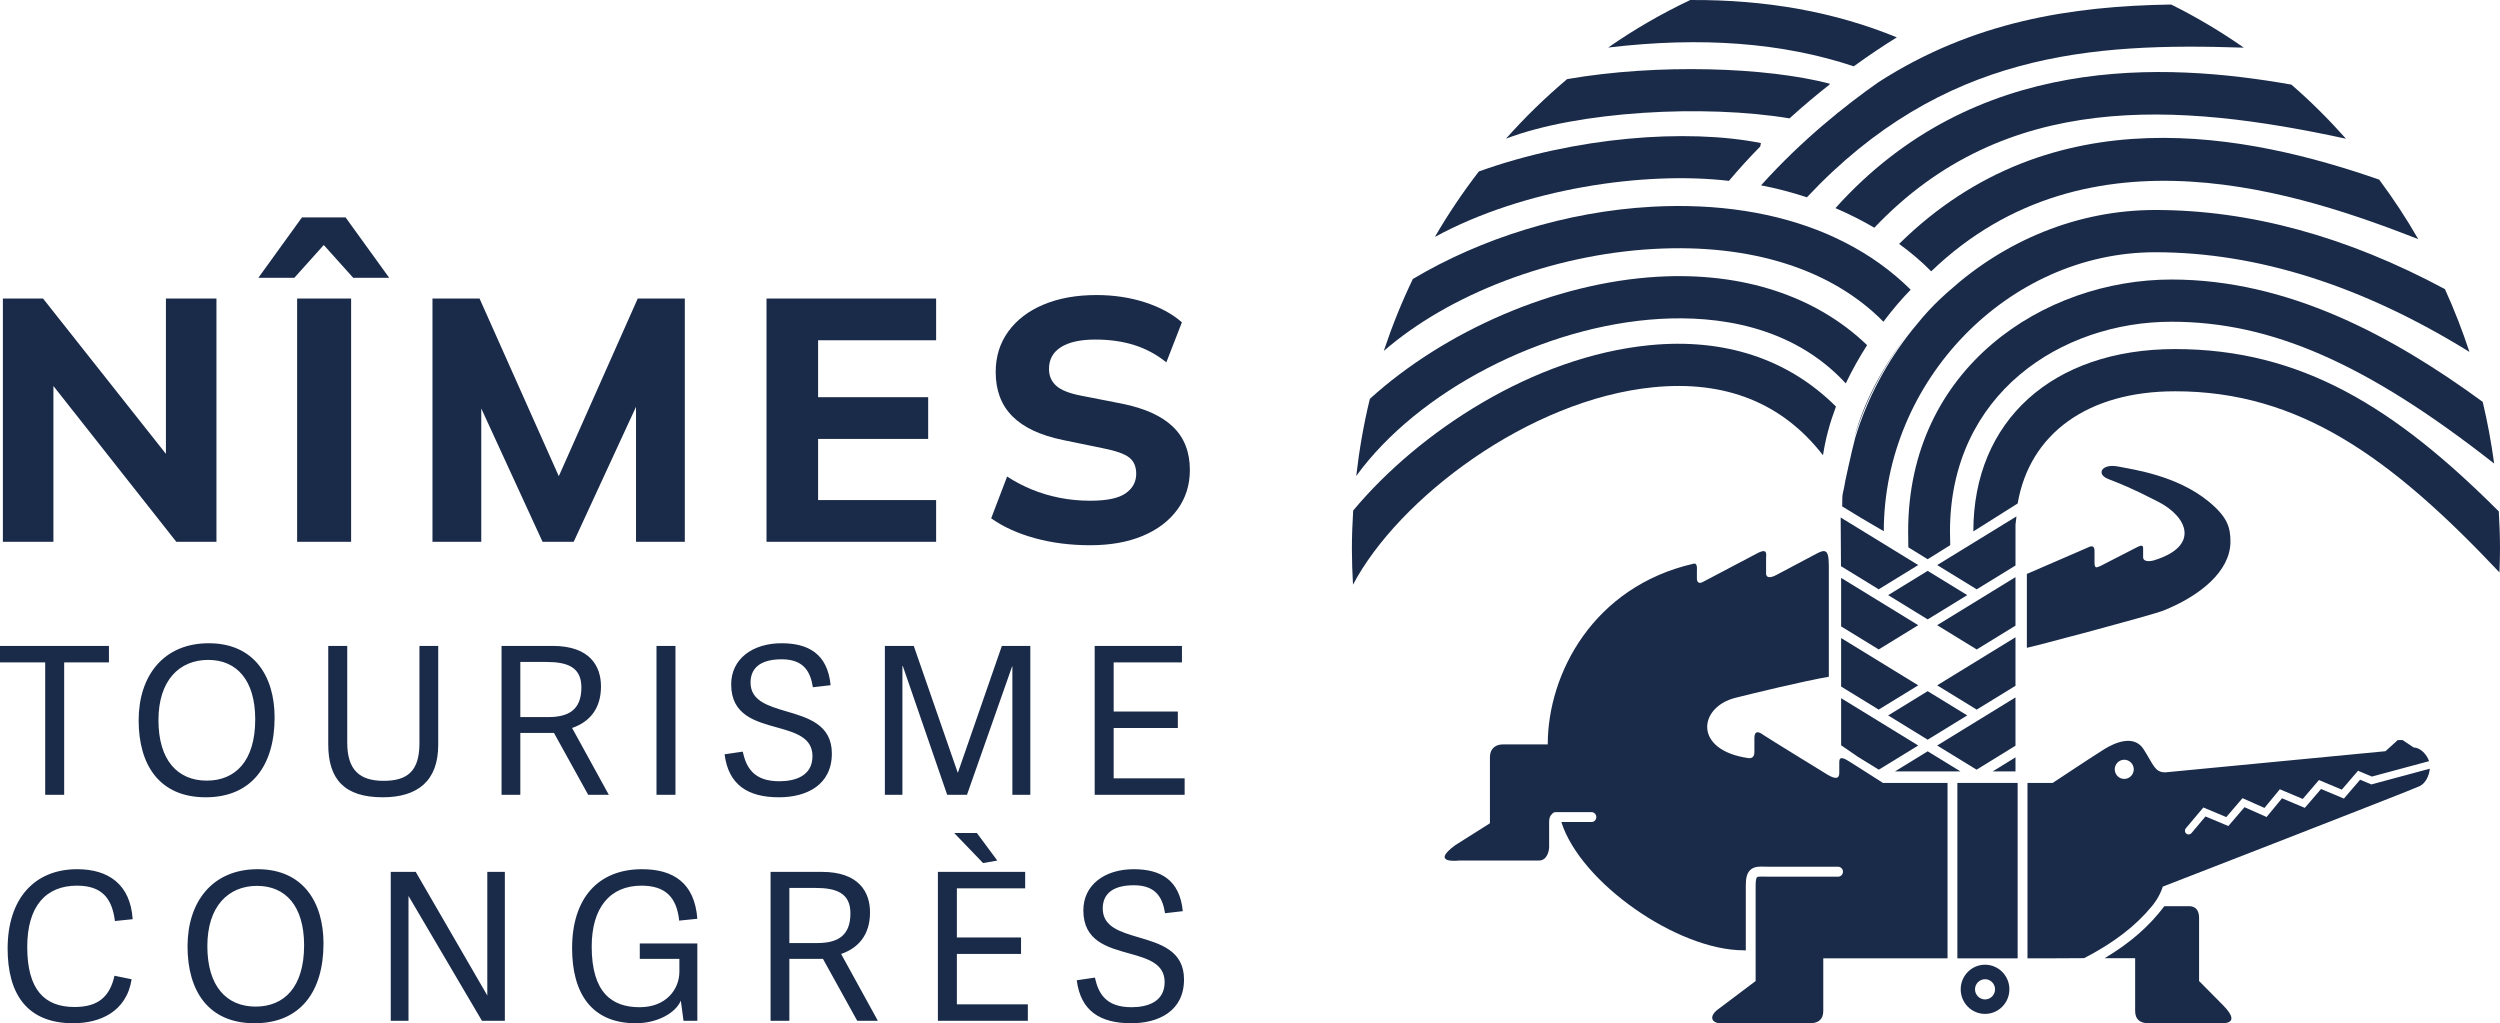 <svg width="215" height="88" viewBox="0 0 215 88" fill="none" xmlns="http://www.w3.org/2000/svg">
<g clip-path="url(#clip0_1304_2949)">
<path d="M164.369 28.369C162.394 30.808 160.385 34.138 159.456 37.666C160.49 34.253 162.181 31.102 164.369 28.369Z" fill="#1A2B4A"/>
<path d="M164.764 27.887C164.736 27.919 164.711 27.948 164.681 27.982L164.764 27.887Z" fill="#1A2B4A"/>
<path d="M151.449 15.941C151.467 15.917 151.485 15.9 151.504 15.88C151.485 15.9 151.467 15.917 151.447 15.939C151.449 15.939 151.449 15.941 151.449 15.941Z" fill="#1A2B4A"/>
<path d="M164.101 45.702L164.116 47.068L165.779 48.094L167.719 46.883L167.699 45.702C167.699 33.864 177.28 27.669 186.744 27.669C195.312 27.669 203.515 31.246 214.498 39.866C214.254 38.067 213.927 36.296 213.513 34.56C205.69 28.838 196.718 24.039 186.744 24.039C175.766 24.039 164.101 31.631 164.101 45.702Z" fill="#1A2B4A"/>
<path d="M148.687 15.555C149.566 14.511 150.468 13.526 151.38 12.6L151.439 12.303C145.065 11.032 135.481 11.765 127.181 14.746C125.808 16.531 124.54 18.407 123.399 20.376C131.074 16.201 141.442 14.704 148.687 15.555Z" fill="#1A2B4A"/>
<path d="M153.899 10.18C155.075 9.112 156.234 8.143 157.342 7.272L157.361 7.198C151.941 5.777 142.569 5.452 134.772 6.804C132.903 8.38 131.144 10.088 129.513 11.926C135.711 9.552 146.563 8.964 153.899 10.18Z" fill="#1A2B4A"/>
<path d="M159.422 5.703C160.839 4.678 162.105 3.846 163.126 3.213C157.784 1.025 151.92 -0.037 145.363 0.001C142.899 1.168 140.535 2.531 138.305 4.089C146.328 3.136 153.271 3.661 159.422 5.703Z" fill="#1A2B4A"/>
<path d="M151.504 15.879C151.485 15.9 151.467 15.917 151.449 15.94C152.791 16.196 154.11 16.546 155.393 16.969C167.094 4.503 179.845 3.663 192.968 4.098C190.981 2.708 188.894 1.469 186.721 0.389C178.116 0.523 169.688 1.847 161.572 7.051C158.668 9.084 154.962 12.044 151.504 15.879Z" fill="#1A2B4A"/>
<path d="M157.848 17.898C159.018 18.401 160.137 18.966 161.193 19.584C172.429 7.737 187.263 8.794 201.754 11.929C200.284 10.276 198.723 8.717 197.06 7.277C186.081 5.338 169.825 4.554 157.848 17.898Z" fill="#1A2B4A"/>
<path d="M163.324 20.975C164.339 21.714 165.265 22.503 166.082 23.335C179.644 10.302 198.086 16.717 207.969 20.564C206.947 18.783 205.822 17.08 204.611 15.448C193.412 11.56 176.523 7.978 163.324 20.975Z" fill="#1A2B4A"/>
<path d="M142.207 33.301C148.387 32.692 153.282 34.652 156.763 39.133L156.785 39.116C156.997 37.708 157.385 36.312 157.893 34.963C153.79 30.871 148.297 29.051 141.859 29.687C131.868 30.671 122.036 37.115 116.373 43.906C116.307 44.994 116.263 46.091 116.263 47.199C116.263 48.233 116.3 49.261 116.358 50.281C120.271 42.872 131.457 34.362 142.207 33.301Z" fill="#1A2B4A"/>
<path d="M142.764 27.425C147.528 27.149 154.085 27.924 158.737 32.972C159.287 31.814 159.914 30.71 160.571 29.681C156.177 25.46 149.871 23.378 142.56 23.8C133.69 24.312 124.24 28.467 117.808 34.3C117.282 36.459 116.895 38.675 116.636 40.934C121.937 33.633 132.737 28.005 142.764 27.425Z" fill="#1A2B4A"/>
<path d="M161.973 27.668C162.765 26.613 163.568 25.681 164.318 24.913C162.68 23.291 160.781 21.928 158.646 20.842C158.536 20.787 158.427 20.732 158.315 20.679C157.965 20.507 157.612 20.341 157.249 20.181C157.192 20.158 157.137 20.132 157.079 20.108C152.78 18.275 147.673 17.468 142.03 17.782C134.676 18.19 127.336 20.513 121.504 23.994C120.547 25.986 119.713 28.053 119.005 30.181C124.596 25.331 133.375 21.9 142.228 21.409C150.584 20.943 157.536 23.157 161.973 27.668Z" fill="#1A2B4A"/>
<path d="M167.623 25.019C172.404 20.714 178.636 18.059 185.353 18.059C193.515 18.059 201.865 20.352 210.265 24.865C211.064 26.612 211.761 28.418 212.372 30.266C203.203 24.581 194.129 21.693 185.353 21.693C172.676 21.693 162.007 32.786 162.007 45.688L160.117 44.58L158.428 43.551C158.428 42.143 158.483 42.698 158.698 41.338C158.698 41.338 159.222 38.882 159.543 37.669C160.579 34.258 162.27 31.107 164.456 28.371C164.562 28.242 164.666 28.11 164.77 27.988C164.796 27.956 164.824 27.925 164.851 27.892C166.166 26.23 167.623 25.019 167.623 25.019Z" fill="#1A2B4A"/>
<path d="M169.708 45.702L173.519 43.298C174.552 37.291 179.537 33.651 187.062 33.651C197.74 33.651 205.613 39.326 214.953 49.227C214.976 48.552 215 47.879 215 47.197C215 46.117 214.959 45.05 214.897 43.983C205.989 35.073 197.933 30.02 187.062 30.02C176.521 30.02 169.708 36.175 169.708 45.702Z" fill="#1A2B4A"/>
<path d="M191.819 46.58C191.819 45.353 191.556 44.444 189.914 43.108C187.193 40.895 183.514 40.385 182.14 40.118C180.763 39.852 180.235 40.76 181.292 41.187C182.352 41.615 183.144 41.88 185.629 43.163C188.115 44.444 189.228 46.953 185.26 48.184C184.92 48.287 184.309 48.345 184.309 47.916V47.33C184.309 47.061 184.361 46.795 183.886 47.008L180.659 48.664C180.288 48.822 180.128 48.928 180.128 48.345V47.542C180.128 47.272 180.182 46.74 179.493 47.114L174.31 49.358V55.712C174.786 55.635 185.047 52.911 186.054 52.509C189.166 51.262 191.819 49.145 191.819 46.58Z" fill="#1A2B4A"/>
<path d="M173.517 67.331H168.334V82.418H173.517V67.331Z" fill="#1A2B4A"/>
<path d="M159.13 65.545C158.548 65.168 158.178 65.009 158.178 65.545V66.477C158.178 67.01 157.809 67.01 157.146 66.61C157.146 66.61 151.883 63.378 151.672 63.22C151.063 62.756 150.878 63.006 150.878 63.485V64.662C150.878 65.035 150.721 65.248 150.349 65.196C145.604 64.512 146.065 60.817 149.239 60.014C150.821 59.616 155.111 58.572 157.28 58.2V53.723V48.584C157.28 48.571 157.277 48.561 157.277 48.548C157.269 47.098 156.874 47.254 156.009 47.729L152.783 49.44C151.777 49.973 151.883 49.253 151.883 49.253V47.998C151.883 47.729 152.042 47.144 151.25 47.517L146.488 50.026C145.96 50.348 145.933 49.814 145.933 49.814V49.065C145.933 49.011 146.012 48.373 145.642 48.479C137.019 50.456 133.106 57.93 133.106 64.02H129.244C128.716 64.02 128.134 64.287 128.134 65.143V70.802L125.173 72.672C122.898 74.328 125.492 74.005 125.492 74.005H132.367C133 74.005 133.226 73.26 133.226 72.831V70.669C133.226 70.34 133.32 70.14 133.461 70.019C133.537 69.913 133.656 69.841 133.794 69.841H136.862C137.098 69.841 137.284 70.034 137.284 70.269C137.284 70.505 137.098 70.694 136.862 70.694H134.275C135.938 75.939 144.285 81.726 149.952 81.726L150.139 81.739V76.144C150.139 75.48 150.249 75.088 150.511 74.832C150.84 74.508 151.278 74.521 151.787 74.533L152.148 74.539H158.072C158.306 74.539 158.495 74.73 158.495 74.967C158.495 75.205 158.306 75.395 158.072 75.395H152.148L151.766 75.388C151.475 75.381 151.173 75.372 151.101 75.444C151.074 75.471 150.984 75.601 150.984 76.144V84.368L147.864 86.717C146.858 87.411 147.229 88 147.97 88H155.641C156.379 88 156.802 87.681 156.802 86.933V82.416H167.488V67.33H161.934L159.13 65.545Z" fill="#1A2B4A"/>
<path d="M189.121 84.368V78.922C189.121 78.28 188.804 77.931 188.274 77.931H186.134C184.83 79.661 183.195 81.095 181 82.403H183.622V86.932C183.622 87.679 184.044 88 184.784 88H191.077C192.24 88 192.08 87.358 191.184 86.452L189.121 84.368Z" fill="#1A2B4A"/>
<path d="M203.979 66.785C204.126 66.745 207.201 65.917 208.898 65.46C208.708 64.88 208.145 64.287 207.58 64.287L206.629 63.648H206.206L205.148 64.604L186.212 66.423C185.313 66.423 185.207 65.781 184.359 64.448C183.515 63.112 181.822 63.912 181.027 64.393C180.235 64.875 176.533 67.33 176.533 67.33H174.364V82.416H176.482L179.236 82.401C181.774 81.086 183.646 79.659 185.088 77.904C185.088 77.904 185.725 77.16 185.999 76.25C185.999 76.25 207.476 67.918 208.111 67.599C208.612 67.344 208.911 66.688 208.964 66.108L203.935 67.461C203.935 67.461 203.245 67.17 202.971 67.054C202.733 67.334 201.576 68.678 201.576 68.678C201.576 68.678 199.948 67.994 199.611 67.853C199.37 68.132 198.214 69.476 198.214 69.476C198.214 69.476 196.596 68.797 196.252 68.653C196.019 68.939 194.927 70.263 194.927 70.263C194.927 70.263 193.365 69.57 193.028 69.419C192.786 69.701 191.637 71.039 191.637 71.039C191.637 71.039 190.012 70.358 189.672 70.215C189.436 70.496 188.463 71.651 188.463 71.651C188.349 71.785 188.149 71.802 188.017 71.687C187.881 71.573 187.867 71.369 187.981 71.234L189.49 69.443C189.49 69.443 191.12 70.129 191.459 70.27C191.696 69.993 192.856 68.643 192.856 68.643C192.856 68.643 194.403 69.331 194.744 69.483C194.984 69.193 196.065 67.878 196.065 67.878C196.065 67.878 197.699 68.566 198.037 68.71C198.274 68.428 199.43 67.084 199.43 67.084C199.43 67.084 201.059 67.77 201.394 67.909C201.637 67.632 202.79 66.286 202.79 66.286C202.79 66.286 203.814 66.717 203.979 66.785ZM183.504 66.163C183.504 66.618 183.136 66.987 182.683 66.987C182.234 66.987 181.868 66.618 181.868 66.163C181.868 65.708 182.234 65.337 182.683 65.337C183.136 65.337 183.504 65.708 183.504 66.163Z" fill="#1A2B4A"/>
<path d="M158.333 49.696L158.337 50.187V53.871L161.596 55.87L161.581 55.845L164.967 53.766L158.333 49.696Z" fill="#1A2B4A"/>
<path d="M165.779 49.094L162.38 51.18L165.781 53.268L169.182 51.18L165.779 49.094Z" fill="#1A2B4A"/>
<path d="M158.325 48.692L161.597 50.699L161.579 50.673L164.965 48.594L158.298 44.505L158.325 48.692Z" fill="#1A2B4A"/>
<path d="M162.382 61.526L165.78 63.613L169.181 61.526L165.78 59.44L162.382 61.526Z" fill="#1A2B4A"/>
<path d="M169.983 66.19L169.979 66.196L173.332 64.13V59.977L166.595 64.114L169.983 66.19Z" fill="#1A2B4A"/>
<path d="M169.983 61.018L169.968 61.043L173.332 58.978V54.805L166.595 58.939L169.983 61.018Z" fill="#1A2B4A"/>
<path d="M161.58 61.018L164.968 58.939L158.336 54.871V59.044L161.595 61.043L161.58 61.018Z" fill="#1A2B4A"/>
<path d="M171.372 66.341H173.332V65.13L171.372 66.341Z" fill="#1A2B4A"/>
<path d="M169.982 50.672L169.969 50.698L173.333 48.633V45.114L173.416 44.41L166.596 48.596L169.982 50.672Z" fill="#1A2B4A"/>
<path d="M169.983 55.845L169.968 55.871L173.332 53.806V49.632L166.595 53.765L169.983 55.845Z" fill="#1A2B4A"/>
<path d="M159.794 65.096L161.585 66.197L161.579 66.191L164.967 64.113L158.337 60.044V64.096L159.794 65.096Z" fill="#1A2B4A"/>
<path d="M162.966 66.341H168.597L165.78 64.613L162.966 66.341Z" fill="#1A2B4A"/>
<path d="M170.714 82.965C169.558 82.965 168.62 83.914 168.62 85.081C168.62 86.249 169.558 87.196 170.714 87.196C171.869 87.196 172.808 86.249 172.808 85.081C172.808 83.914 171.869 82.965 170.714 82.965ZM170.714 85.951C170.241 85.951 169.851 85.558 169.851 85.081C169.851 84.602 170.241 84.212 170.714 84.212C171.19 84.212 171.574 84.602 171.574 85.081C171.574 85.558 171.19 85.951 170.714 85.951Z" fill="#1A2B4A"/>
<path d="M98.266 46.089C99.545 45.555 100.543 44.798 101.258 43.819C101.972 42.839 102.329 41.707 102.329 40.421C102.329 38.878 101.848 37.641 100.885 36.711C99.922 35.781 98.469 35.118 96.524 34.722L93.041 34.04C91.989 33.843 91.254 33.556 90.838 33.179C90.421 32.803 90.213 32.319 90.213 31.725C90.213 30.914 90.555 30.291 91.24 29.856C91.925 29.42 92.912 29.202 94.202 29.202C95.432 29.202 96.549 29.361 97.551 29.677C98.553 29.994 99.471 30.489 100.305 31.161L101.644 27.719C100.811 26.987 99.749 26.413 98.459 25.997C97.169 25.582 95.78 25.374 94.291 25.374C92.565 25.374 91.051 25.646 89.752 26.191C88.451 26.735 87.439 27.507 86.715 28.505C85.99 29.504 85.629 30.667 85.629 31.993C85.629 33.575 86.11 34.846 87.072 35.806C88.034 36.766 89.479 37.443 91.403 37.839L94.857 38.55C95.968 38.769 96.723 39.036 97.12 39.353C97.516 39.669 97.714 40.134 97.714 40.747C97.714 41.44 97.412 41.998 96.807 42.424C96.201 42.85 95.184 43.062 93.756 43.062C92.843 43.062 91.964 42.978 91.12 42.809C90.277 42.641 89.484 42.404 88.739 42.098C87.995 41.791 87.285 41.42 86.611 40.984L85.241 44.576C86.273 45.308 87.523 45.877 88.993 46.282C90.461 46.687 92.048 46.89 93.756 46.89C95.482 46.89 96.986 46.623 98.266 46.089ZM80.507 46.594V43.003H70.356V37.749H79.823V34.159H70.356V29.262H80.507V25.671H65.92V46.594L80.507 46.594ZM41.389 46.594V32.407H40.139L46.659 46.594H49.338L55.888 32.407H54.697V46.594H58.894V25.671H54.846L47.582 42.023H48.534L41.24 25.671H37.192V46.594H41.389ZM25.314 23.891L27.844 21.071L30.375 23.891H33.471L29.72 18.697H25.968L22.218 23.891H25.314ZM30.196 25.671H25.552V46.594H30.196V25.671ZM4.594 46.594V32.141H3.761L15.162 46.594H18.615V25.671H14.269V40.124H15.133L3.7 25.671H0.248V46.594H4.594Z" fill="#1A2B4A"/>
<path d="M97.515 76.132C99.501 76.132 99.998 77.317 100.194 78.537L101.72 78.36C101.454 75.618 99.75 74.751 97.497 74.751C95.013 74.751 93.168 76.096 93.168 78.289C93.168 80.925 95.226 81.474 97.142 82.004C98.722 82.446 100.158 82.87 100.158 84.463C100.158 86.16 98.686 86.62 97.302 86.62C95.102 86.62 94.463 85.436 94.162 84.073L92.6 84.303C92.937 86.939 94.605 88 97.284 88C99.661 88 101.826 86.939 101.826 84.233C101.826 81.757 99.785 81.155 97.905 80.607C96.29 80.129 94.836 79.687 94.836 78.131C94.836 76.998 95.545 76.132 97.515 76.132ZM82.291 82.04H87.809V80.624H82.291V76.397H88.164V74.981H80.659V87.788H88.395V86.372H82.291V82.04ZM85.769 74.009L84.012 71.639H82.061L84.544 74.222L85.769 74.009ZM67.885 81.102V76.362H70.12C71.965 76.362 73.136 76.822 73.136 78.554C73.136 80.536 71.965 81.102 70.279 81.102H67.885ZM72.337 82.04C73.828 81.527 74.822 80.394 74.822 78.466C74.822 76.715 73.863 74.981 70.67 74.981H66.269V87.788H67.885V82.463H70.776L73.721 87.788H75.496L72.337 82.04ZM58.782 87.788H59.971V81.137H55.021V82.463H58.427V83.56C58.427 85.064 57.309 86.62 55.003 86.62C52.626 86.62 50.886 85.365 50.886 81.403C50.886 78.078 52.448 76.167 55.163 76.167C57.167 76.167 58.196 77.105 58.409 79.174L59.971 79.014C59.74 75.937 57.912 74.751 55.216 74.751C51.472 74.751 49.2 77.211 49.2 81.544C49.2 85.347 50.815 88 54.683 88C56.476 88 58.09 87.151 58.551 86.055L58.782 87.788ZM43.417 87.788V74.981H41.908V85.612L35.752 74.981H33.605V87.788H35.131V77.052L41.448 87.788H43.417ZM21.984 86.567C19.499 86.567 17.832 84.834 17.832 81.367C17.832 77.954 19.623 76.185 22.108 76.185C24.556 76.185 26.153 77.918 26.153 81.297C26.153 84.922 24.414 86.567 21.984 86.567ZM21.895 88C25.816 88 27.821 85.294 27.821 81.137C27.821 77.582 26.047 74.751 22.161 74.751C18.24 74.751 16.128 77.582 16.128 81.385C16.128 85.223 17.921 88 21.895 88ZM6.299 88C8.552 88 10.877 87.045 11.32 84.215L9.847 83.914C9.439 85.719 8.445 86.602 6.405 86.602C3.833 86.602 2.342 85.117 2.342 81.438C2.342 77.918 3.957 76.167 6.618 76.167C8.729 76.167 9.634 77.211 9.883 79.209L11.409 79.05C11.214 76.061 9.333 74.751 6.636 74.751C2.981 74.751 0.656 77.264 0.656 81.58C0.656 85.418 2.271 88 6.299 88Z" fill="#1A2B4A"/>
<path d="M95.776 62.606H101.294V61.191H95.776V56.964H101.648V55.549H94.143V68.355H101.879V66.939H95.776V62.606ZM88.608 55.549H86.16L82.381 66.444H82.363L78.584 55.549H76.099V68.355H77.608V57.282H77.643L81.458 68.355H83.16L87.046 57.3H87.064V68.355H88.608V55.549ZM67.228 56.699C69.215 56.699 69.712 57.884 69.907 59.104L71.433 58.927C71.167 56.185 69.463 55.319 67.21 55.319C64.726 55.319 62.881 56.663 62.881 58.856C62.881 61.492 64.939 62.041 66.856 62.57C68.434 63.013 69.872 63.437 69.872 65.03C69.872 66.727 68.399 67.187 67.015 67.187C64.815 67.187 64.176 66.003 63.875 64.64L62.313 64.87C62.65 67.505 64.318 68.567 66.998 68.567C69.375 68.567 71.54 67.505 71.54 64.8C71.54 62.324 69.499 61.722 67.619 61.174C66.004 60.696 64.548 60.254 64.548 58.697C64.548 57.566 65.258 56.699 67.228 56.699ZM58.09 55.549H56.458V68.355H58.09V55.549ZM44.748 61.669V56.928H46.983C48.829 56.928 49.999 57.389 49.999 59.121C49.999 61.103 48.829 61.669 47.143 61.669H44.748ZM49.201 62.606C50.692 62.094 51.685 60.961 51.685 59.033C51.685 57.282 50.727 55.549 47.533 55.549H43.133V68.355H44.748V63.03H47.64L50.585 68.355H52.36L49.201 62.606ZM32.985 67.152C30.944 67.152 29.862 66.233 29.862 63.862V55.549H28.229V64.021C28.229 67.01 29.614 68.567 32.914 68.567C35.947 68.567 37.687 67.134 37.687 64.056V55.549H36.072V63.915C36.072 66.321 35.042 67.152 32.985 67.152ZM17.779 67.134C15.295 67.134 13.627 65.401 13.627 61.934C13.627 58.521 15.42 56.752 17.903 56.752C20.351 56.752 21.949 58.486 21.949 61.864C21.949 65.49 20.209 67.134 17.779 67.134ZM17.69 68.567C21.611 68.567 23.616 65.861 23.616 61.704C23.616 58.149 21.842 55.319 17.956 55.319C14.035 55.319 11.923 58.149 11.923 61.952C11.923 65.79 13.716 68.567 17.69 68.567ZM5.519 68.355V56.964H9.369V55.549H0V56.964H3.886V68.355H5.519Z" fill="#1A2B4A"/>
</g>
<defs>
<clipPath id="clip0_1304_2949">
<rect width="215" height="88" fill="white"/>
</clipPath>
</defs>
</svg>
